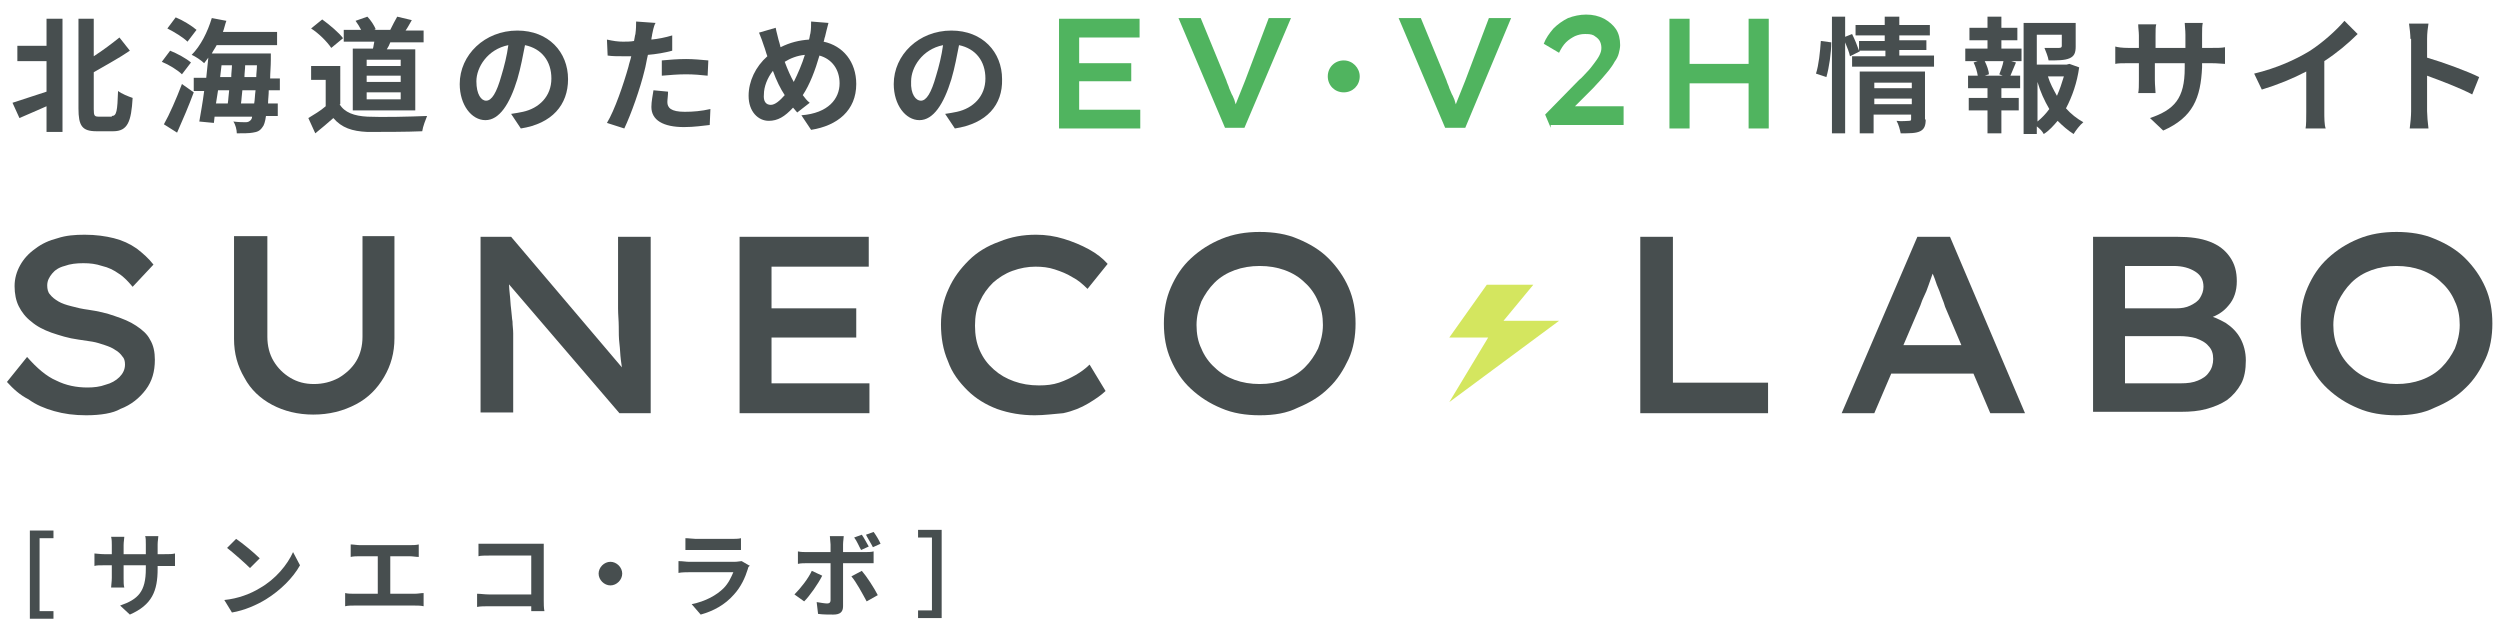 <?xml version="1.0" encoding="utf-8"?>
<!-- Generator: Adobe Illustrator 26.3.1, SVG Export Plug-In . SVG Version: 6.00 Build 0)  -->
<svg version="1.1" id="レイヤー_1" xmlns="http://www.w3.org/2000/svg" xmlns:xlink="http://www.w3.org/1999/xlink" x="0px"
	 y="0px" viewBox="0 0 360 90" style="enable-background:new 0 0 360 90;" xml:space="preserve">
<style type="text/css">
	.st0{fill:#474E4F;}
	.st1{fill:#D4E65F;}
	.st2{fill:#50B45F;}
</style>
<g>
	<g>
		<path class="st0" d="M7.7,76.4v1.1h-2v10.5h2v1.1H4.3V76.4H7.7z"/>
		<path class="st0" d="M18.7,88.5l-1.4-1.3c2.6-0.9,3.7-2,3.7-5.3v-0.5h-3.2v1.8c0,0.6,0,1.1,0.1,1.4H16c0-0.3,0.1-0.8,0.1-1.4v-1.8
			H15c-0.7,0-1.1,0-1.4,0.1v-1.8c0.2,0,0.8,0.1,1.4,0.1h1.1v-1.3c0-0.4,0-0.8-0.1-1.2h1.9c0,0.3-0.1,0.7-0.1,1.2v1.3H21v-1.4
			c0-0.5,0-1-0.1-1.2h1.9c0,0.3-0.1,0.7-0.1,1.2v1.4h1c0.7,0,1.1,0,1.5-0.1v1.8c-0.3,0-0.8,0-1.5,0h-1v0.4
			C22.7,85.1,21.9,87.1,18.7,88.5z"/>
		<path class="st0" d="M37.4,84.7c2.3-1.3,4-3.4,4.8-5.2l1,1.9c-1,1.8-2.8,3.6-4.9,4.9c-1.3,0.8-3.1,1.6-4.9,1.9l-1.1-1.8
			C34.3,86.2,36.1,85.5,37.4,84.7z M37.4,80.4L36,81.8c-0.7-0.7-2.4-2.2-3.3-2.9l1.3-1.3C34.9,78.2,36.6,79.6,37.4,80.4z"/>
		<path class="st0" d="M51.8,78.5H59c0.4,0,0.9,0,1.3-0.1v1.8c-0.4,0-0.9-0.1-1.3-0.1h-2.8v5.4h3.5c0.5,0,0.9-0.1,1.3-0.1v1.9
			c-0.4-0.1-0.9-0.1-1.3-0.1H51c-0.4,0-0.9,0-1.3,0.1v-1.9c0.4,0.1,0.9,0.1,1.3,0.1h3.4v-5.4h-2.6c-0.4,0-0.9,0-1.3,0.1v-1.8
			C50.9,78.4,51.4,78.5,51.8,78.5z"/>
		<path class="st0" d="M70.4,78.3h6.7c0.4,0,0.9,0,1.2,0c0,0.3,0,0.8,0,1.2v6.9c0,0.5,0,1.2,0.1,1.6h-1.9c0-0.2,0-0.4,0-0.7h-6.1
			c-0.5,0-1.3,0-1.7,0.1v-1.9c0.5,0,1.1,0.1,1.7,0.1h6.1V80h-6c-0.6,0-1.3,0-1.6,0.1v-1.8C69.2,78.3,69.9,78.3,70.4,78.3z"/>
		<path class="st0" d="M89.6,82.6c0,0.9-0.8,1.7-1.7,1.7s-1.7-0.8-1.7-1.7c0-0.9,0.8-1.7,1.7-1.7S89.6,81.7,89.6,82.6z"/>
		<path class="st0" d="M107.7,81.9c-0.4,1.3-1,2.6-2,3.7c-1.3,1.5-3,2.4-4.8,2.9L99.6,87c2-0.4,3.6-1.3,4.6-2.3
			c0.7-0.7,1.1-1.6,1.4-2.3h-6.4c-0.3,0-1,0-1.5,0.1v-1.7c0.6,0,1.1,0.1,1.5,0.1h6.6c0.4,0,0.8-0.1,1-0.1l1.2,0.7
			C107.8,81.5,107.7,81.8,107.7,81.9z M100.2,77.6h5.1c0.4,0,1.1,0,1.4-0.1v1.7c-0.4,0-1,0-1.5,0h-5.1c-0.4,0-1,0-1.4,0v-1.7
			C99.2,77.5,99.8,77.6,100.2,77.6z"/>
		<path class="st0" d="M115.8,86.6l-1.4-1c0.9-0.9,2-2.3,2.5-3.4l1.5,0.7C117.8,84.1,116.6,85.8,115.8,86.6z M121.4,78.4v1.1h3.1
			c0.4,0,1,0,1.3-0.1v1.7c-0.4,0-0.9,0-1.3,0h-3.1v6.2c0,0.8-0.4,1.2-1.4,1.2c-0.7,0-1.5,0-2.2-0.1l-0.2-1.7
			c0.6,0.1,1.2,0.2,1.5,0.2c0.3,0,0.5-0.1,0.5-0.5c0-0.5,0-4.7,0-5.3v0h-3.4c-0.4,0-0.9,0-1.3,0.1v-1.8c0.4,0.1,0.9,0.1,1.3,0.1h3.4
			v-1.1c0-0.3-0.1-0.9-0.1-1.2h2C121.5,77.4,121.4,78,121.4,78.4z M126.4,85.7l-1.6,0.9c-0.6-1.1-1.5-2.8-2.2-3.6l1.5-0.8
			C124.8,83,125.9,84.7,126.4,85.7z M125.1,78.7l-1.1,0.5c-0.3-0.5-0.6-1.3-1-1.8l1.1-0.4C124.4,77.4,124.8,78.2,125.1,78.7z
			 M126.8,78.3l-1.1,0.5c-0.3-0.6-0.7-1.2-1-1.8l1.1-0.4C126.1,77,126.6,77.8,126.8,78.3z"/>
		<path class="st0" d="M135.6,76.4v12.6h-3.4v-1.1h2V77.4h-2v-1.1H135.6z"/>
	</g>
	<g>
		<g>
			<path class="st0" d="M12.4,59.8c-1.7,0-3.2-0.2-4.6-0.6c-1.4-0.4-2.6-0.9-3.7-1.7C2.9,56.9,1.9,56,1,55l2.9-3.6
				c1.4,1.6,2.8,2.8,4.2,3.4c1.4,0.7,2.9,1,4.5,1c0.9,0,1.8-0.1,2.6-0.4c0.8-0.2,1.5-0.6,2-1.1c0.5-0.5,0.8-1.1,0.8-1.8
				c0-0.5-0.1-0.9-0.4-1.2c-0.2-0.3-0.6-0.7-1-0.9c-0.4-0.3-0.9-0.5-1.5-0.7c-0.6-0.2-1.2-0.4-1.8-0.5c-0.6-0.1-1.3-0.2-2-0.3
				c-1.5-0.2-2.7-0.6-3.9-1c-1.1-0.4-2.1-0.9-2.9-1.6c-0.8-0.6-1.4-1.4-1.8-2.2c-0.4-0.8-0.6-1.8-0.6-2.9c0-1.1,0.3-2.1,0.8-3
				c0.5-0.9,1.2-1.7,2.2-2.4c0.9-0.7,2-1.2,3.2-1.5c1.2-0.4,2.5-0.5,3.9-0.5c1.6,0,3,0.2,4.2,0.5s2.3,0.8,3.3,1.5
				c0.9,0.7,1.7,1.4,2.4,2.3l-3,3.2c-0.6-0.7-1.2-1.4-2-1.9c-0.7-0.5-1.5-0.9-2.4-1.1c-0.9-0.3-1.7-0.4-2.7-0.4
				c-1,0-1.9,0.1-2.7,0.4c-0.8,0.2-1.4,0.6-1.8,1.1c-0.4,0.5-0.7,1-0.7,1.7c0,0.5,0.1,1,0.4,1.3c0.3,0.4,0.7,0.7,1.2,1
				s1.1,0.5,1.9,0.7c0.7,0.2,1.6,0.4,2.4,0.5c1.4,0.2,2.7,0.5,3.8,0.9c1.2,0.4,2.2,0.8,3.1,1.4c0.9,0.6,1.6,1.2,2,2
				c0.5,0.8,0.7,1.8,0.7,2.9c0,1.7-0.4,3.1-1.3,4.3c-0.9,1.2-2.1,2.2-3.7,2.8C16.3,59.5,14.5,59.8,12.4,59.8z"/>
			<path class="st0" d="M45.1,59.7c-2.2,0-4.2-0.5-5.9-1.4c-1.7-0.9-3.1-2.2-4-3.9c-1-1.7-1.5-3.5-1.5-5.6V34h4.8v14.5
				c0,1.3,0.3,2.5,0.9,3.5c0.6,1,1.4,1.8,2.4,2.4c1,0.6,2.1,0.9,3.4,0.9c1.3,0,2.5-0.3,3.6-0.9c1-0.6,1.9-1.4,2.5-2.4
				c0.6-1,0.9-2.2,0.9-3.5V34h4.6v14.7c0,2.1-0.5,3.9-1.5,5.6c-1,1.7-2.3,3-4,3.9C49.4,59.2,47.4,59.7,45.1,59.7z"/>
			<path class="st0" d="M69.2,59.5V34.1h4.4l16.8,19.8L89.7,54c-0.1-0.7-0.2-1.5-0.3-2.2c-0.1-0.8-0.1-1.5-0.2-2.3
				c-0.1-0.8-0.1-1.6-0.1-2.5c0-0.8-0.1-1.7-0.1-2.6c0-0.9,0-1.8,0-2.7v-7.6h4.7v25.4h-4.5L72.4,39.9l0.8-0.3c0.1,1,0.1,1.9,0.2,2.7
				s0.1,1.5,0.2,2.2c0.1,0.7,0.1,1.3,0.2,1.8c0,0.6,0.1,1.1,0.1,1.7c0,0.5,0,1.1,0,1.6v9.8H69.2z"/>
			<path class="st0" d="M106.5,59.5V34.1h18.6v4.3h-14v16.8h14.1v4.3H106.5z M108.8,48.6v-4.2h14.5v4.2H108.8z"/>
			<path class="st0" d="M149,59.8c-1.9,0-3.7-0.3-5.4-0.9c-1.6-0.6-3.1-1.5-4.3-2.7s-2.2-2.5-2.8-4.2c-0.7-1.6-1-3.4-1-5.3
				c0-1.9,0.4-3.6,1.1-5.1c0.7-1.6,1.7-2.9,2.9-4.1c1.2-1.2,2.7-2.1,4.4-2.7c1.7-0.7,3.4-1,5.3-1c1.4,0,2.7,0.2,4,0.6
				c1.3,0.4,2.5,0.9,3.6,1.5c1.1,0.6,2,1.3,2.7,2.1l-2.9,3.6c-0.7-0.7-1.4-1.3-2.2-1.7c-0.8-0.5-1.6-0.8-2.5-1.1
				c-0.9-0.3-1.8-0.4-2.8-0.4c-1.1,0-2.2,0.2-3.3,0.6c-1.1,0.4-2,1-2.8,1.7c-0.8,0.8-1.4,1.6-1.9,2.7c-0.5,1-0.7,2.2-0.7,3.5
				c0,1.3,0.2,2.5,0.7,3.6c0.5,1.1,1.1,1.9,2,2.7s1.8,1.3,2.9,1.7c1.1,0.4,2.3,0.6,3.6,0.6c1.1,0,2-0.1,2.9-0.4
				c0.9-0.3,1.7-0.7,2.4-1.1s1.4-0.9,2-1.5l2.3,3.8c-0.6,0.6-1.5,1.2-2.5,1.8s-2.2,1.1-3.6,1.4C151.8,59.6,150.4,59.8,149,59.8z"/>
			<path class="st0" d="M181.4,59.8c-2,0-3.9-0.3-5.5-1c-1.7-0.7-3.1-1.6-4.4-2.8c-1.3-1.2-2.2-2.6-2.9-4.2s-1-3.3-1-5.2
				c0-1.9,0.3-3.6,1-5.2s1.6-3,2.9-4.2c1.3-1.2,2.7-2.1,4.4-2.8c1.7-0.7,3.5-1,5.5-1c2,0,3.9,0.3,5.5,1c1.7,0.7,3.2,1.6,4.4,2.8
				c1.2,1.2,2.2,2.6,2.9,4.2c0.7,1.6,1,3.3,1,5.2c0,1.8-0.3,3.6-1,5.1s-1.6,3-2.9,4.2c-1.2,1.2-2.7,2.1-4.4,2.8
				C185.3,59.5,183.5,59.8,181.4,59.8z M181.4,55.3c1.3,0,2.5-0.2,3.6-0.6c1.1-0.4,2.1-1,2.9-1.8c0.8-0.8,1.4-1.7,1.9-2.7
				c0.4-1,0.7-2.2,0.7-3.4s-0.2-2.4-0.7-3.4c-0.4-1-1.1-2-1.9-2.7c-0.8-0.8-1.8-1.4-2.9-1.8c-1.1-0.4-2.3-0.6-3.6-0.6
				c-1.3,0-2.5,0.2-3.6,0.6c-1.1,0.4-2.1,1-2.9,1.8c-0.8,0.8-1.4,1.7-1.9,2.7c-0.4,1-0.7,2.2-0.7,3.4s0.2,2.4,0.7,3.4
				c0.4,1,1.1,2,1.9,2.7c0.8,0.8,1.8,1.4,2.9,1.8C178.9,55.1,180.1,55.3,181.4,55.3z"/>
		</g>
		<g>
			<path class="st0" d="M236.2,59.5V34.1h4.7v21h13.7v4.4H236.2z"/>
			<path class="st0" d="M265.2,59.5l10.9-25.4h4.7l10.8,25.4h-5l-6.5-15.3c-0.1-0.4-0.3-0.9-0.5-1.4c-0.2-0.6-0.4-1.1-0.7-1.8
				c-0.2-0.6-0.4-1.2-0.7-1.8c-0.2-0.6-0.4-1-0.5-1.4l1.1,0c-0.1,0.5-0.3,1-0.5,1.6c-0.2,0.6-0.4,1.1-0.6,1.7
				c-0.2,0.6-0.4,1.1-0.7,1.7s-0.4,1.1-0.6,1.5l-6.5,15.2H265.2z M270,53.8l1.7-4.1h12.9l1.3,4.1H270z"/>
			<path class="st0" d="M301.4,59.5V34.1h12.1c1.9,0,3.4,0.2,4.7,0.7c1.3,0.5,2.2,1.2,2.9,2.2c0.7,1,1,2.1,1,3.5
				c0,1.4-0.4,2.6-1.2,3.5c-0.8,1-2,1.7-3.5,2l0.1-0.7c1.1,0.2,2.1,0.7,3,1.2c0.9,0.6,1.6,1.3,2.1,2.2c0.5,0.9,0.8,2,0.8,3.2
				c0,1.3-0.2,2.5-0.7,3.4s-1.2,1.7-2,2.3c-0.9,0.6-1.9,1-3,1.3c-1.1,0.3-2.3,0.4-3.6,0.4H301.4z M306,44.4h7.4c0.7,0,1.4-0.1,2-0.4
				c0.6-0.3,1.1-0.6,1.4-1.1c0.3-0.5,0.5-1,0.5-1.6c0-1-0.4-1.7-1.2-2.2c-0.8-0.5-1.8-0.8-3.1-0.8H306V44.4z M306,55.2h8
				c1,0,1.8-0.1,2.5-0.4c0.7-0.3,1.2-0.6,1.6-1.2c0.4-0.5,0.6-1.2,0.6-1.9c0-0.8-0.2-1.4-0.7-1.9c-0.4-0.5-1-0.8-1.8-1.1
				c-0.7-0.2-1.5-0.3-2.4-0.3H306V55.2z"/>
			<path class="st0" d="M345.1,59.8c-2,0-3.9-0.3-5.5-1c-1.7-0.7-3.1-1.6-4.4-2.8c-1.3-1.2-2.2-2.6-2.9-4.2s-1-3.3-1-5.2
				c0-1.9,0.3-3.6,1-5.2s1.6-3,2.9-4.2c1.3-1.2,2.7-2.1,4.4-2.8c1.7-0.7,3.5-1,5.5-1c2,0,3.9,0.3,5.5,1c1.7,0.7,3.2,1.6,4.4,2.8
				c1.2,1.2,2.2,2.6,2.9,4.2c0.7,1.6,1,3.3,1,5.2c0,1.8-0.3,3.6-1,5.1s-1.6,3-2.9,4.2c-1.2,1.2-2.7,2.1-4.4,2.8
				C349,59.5,347.2,59.8,345.1,59.8z M345.1,55.3c1.3,0,2.5-0.2,3.6-0.6c1.1-0.4,2.1-1,2.9-1.8c0.8-0.8,1.4-1.7,1.9-2.7
				c0.4-1,0.7-2.2,0.7-3.4s-0.2-2.4-0.7-3.4c-0.4-1-1.1-2-1.9-2.7c-0.8-0.8-1.8-1.4-2.9-1.8c-1.1-0.4-2.3-0.6-3.6-0.6
				c-1.3,0-2.5,0.2-3.6,0.6c-1.1,0.4-2.1,1-2.9,1.8c-0.8,0.8-1.4,1.7-1.9,2.7c-0.4,1-0.7,2.2-0.7,3.4s0.2,2.4,0.7,3.4
				c0.4,1,1.1,2,1.9,2.7c0.8,0.8,1.8,1.4,2.9,1.8C342.6,55.1,343.8,55.3,345.1,55.3z"/>
		</g>
		<polygon class="st1" points="214.1,41 208.7,48.6 214.3,48.6 208.7,57.9 224.5,46.2 216.5,46.2 220.8,41 		"/>
	</g>
	<g>
		<g>
			<path class="st0" d="M6.7,2.7H9V19H6.7v-3.7C5.3,15.9,4,16.5,2.8,17l-1-2.2c1.2-0.4,3.1-1,4.9-1.6V8.8H2.5V6.6h4.2V2.7z
				 M16.1,16.7c0.7,0,0.8-0.7,0.9-3.6c0.5,0.4,1.5,0.8,2.1,1c-0.2,3.4-0.7,4.8-2.8,4.8h-2.4c-2.1,0-2.6-0.8-2.6-3.3V2.7h2.2v5.4
				c1.4-0.9,2.7-1.9,3.7-2.7l1.5,1.9c-1.6,1.1-3.5,2.1-5.2,3.1v5.3c0,1,0.1,1.1,0.8,1.1H16.1z"/>
			<path class="st0" d="M26.2,10.7c-0.6-0.6-1.9-1.4-2.9-1.8l1.2-1.6c1,0.4,2.3,1.1,3,1.7L26.2,10.7z M23.6,17.9
				c0.8-1.4,1.8-3.7,2.6-5.8l1.7,1.2c-0.7,1.9-1.6,4-2.4,5.8L23.6,17.9z M27,6c-0.6-0.6-1.9-1.4-2.9-1.9l1.2-1.6
				c1,0.4,2.3,1.2,3,1.8L27,6z M38.7,13c0,0.7-0.1,1.3-0.1,1.9H40v1.8h-1.7c-0.1,0.8-0.3,1.4-0.5,1.6c-0.4,0.6-0.8,0.7-1.4,0.8
				c-0.5,0.1-1.4,0.1-2.3,0.1c0-0.5-0.2-1.3-0.5-1.7c0.8,0.1,1.5,0.1,1.8,0.1c0.3,0,0.5-0.1,0.7-0.3c0.1-0.1,0.2-0.3,0.2-0.5h-5.4
				l-0.1,0.9l-2.1-0.2c0.2-1.2,0.5-2.8,0.7-4.4h-1.5v-1.9h1.8c0.1-1,0.2-2,0.3-2.9c-0.2,0.3-0.4,0.5-0.6,0.8c-0.4-0.4-1.3-1-1.8-1.2
				c1.3-1.3,2.3-3.3,2.9-5.3l2.1,0.4c-0.2,0.5-0.3,1.1-0.5,1.6h7.8v1.9h-8.7c-0.2,0.4-0.5,0.8-0.7,1.2H39c0,0,0,0.6,0,0.9
				c0,1-0.1,1.9-0.1,2.7h1.4V13H38.7z M31.4,13c-0.1,0.6-0.2,1.3-0.3,1.9h1.7c0.1-0.6,0.1-1.2,0.2-1.9H31.4z M31.7,11.1h1.6
				c0-0.6,0.1-1.2,0.1-1.7h-1.5L31.7,11.1z M36.6,14.9c0.1-0.5,0.1-1.2,0.2-1.9h-1.9c-0.1,0.7-0.1,1.3-0.2,1.9H36.6z M36.9,11.1
				c0-0.5,0.1-1.1,0.1-1.7h-1.7c0,0.6-0.1,1.1-0.1,1.7H36.9z"/>
			<path class="st0" d="M48.9,15c0.7,1.2,2.1,1.7,4,1.8c2.1,0.1,6.2,0,8.6-0.1c-0.2,0.5-0.6,1.5-0.7,2.2c-2.2,0.1-5.8,0.1-7.9,0.1
				c-2.2-0.1-3.7-0.6-4.9-2c-0.8,0.7-1.6,1.4-2.6,2.2l-1-2.2c0.8-0.5,1.7-1,2.5-1.7v-3.8h-2.1v-2h4.2V15z M47.7,6.9
				c-0.6-0.9-1.8-2.1-2.9-2.8l1.6-1.3c1.1,0.8,2.4,1.9,3,2.7L47.7,6.9z M53.7,7c0.1-0.3,0.1-0.6,0.2-1h-4.4V4.3H52
				c-0.2-0.4-0.5-0.9-0.8-1.3l1.7-0.6c0.5,0.5,1,1.3,1.2,1.8l-0.2,0.1h2.3c0.3-0.6,0.7-1.4,1-1.9l2.1,0.5c-0.3,0.5-0.6,1.1-0.9,1.5
				H61v1.7h-4.8c-0.1,0.3-0.3,0.7-0.5,1h4.1v8.8h-9V7H53.7z M57.7,8.6h-4.9v0.9h4.9V8.6z M57.7,10.9h-4.9v0.9h4.9V10.9z M57.7,13.3
				h-4.9v1h4.9V13.3z"/>
			<path class="st0" d="M75,18.5l-1.4-2.1c0.7-0.1,1.2-0.2,1.7-0.3c2.3-0.5,4.1-2.2,4.1-4.8c0-2.5-1.4-4.3-3.8-4.8
				c-0.3,1.5-0.6,3.2-1.1,4.9c-1.1,3.6-2.6,5.9-4.6,5.9c-2,0-3.7-2.2-3.7-5.2c0-4.2,3.6-7.7,8.3-7.7c4.5,0,7.3,3.1,7.3,7
				C81.8,15.1,79.5,17.8,75,18.5z M70,14.5c0.8,0,1.5-1.1,2.2-3.6c0.4-1.3,0.8-2.9,1-4.4c-3,0.6-4.6,3.2-4.6,5.2
				C68.6,13.6,69.3,14.5,70,14.5z"/>
			<path class="st0" d="M93.9,5c0,0.2-0.1,0.4-0.1,0.7c1-0.1,2-0.3,3-0.6v2.2c-1.1,0.3-2.3,0.5-3.5,0.6c-0.2,0.8-0.3,1.6-0.5,2.3
				c-0.6,2.5-1.9,6.2-2.9,8.3l-2.5-0.8c1.1-1.8,2.4-5.6,3.1-8.1c0.1-0.5,0.3-1,0.4-1.5c-0.4,0-0.8,0-1.2,0c-0.9,0-1.5,0-2.2-0.1
				l-0.1-2.3C88.3,5.9,89,6,89.7,6c0.5,0,1.1,0,1.6-0.1c0.1-0.4,0.1-0.7,0.2-1c0.1-0.7,0.1-1.4,0.1-1.8l2.8,0.2
				C94.1,3.8,94,4.6,93.9,5z M96.1,14.7c0,0.8,0.5,1.4,2.5,1.4c1.2,0,2.4-0.1,3.7-0.4l-0.1,2.3c-1,0.1-2.2,0.3-3.7,0.3
				c-3,0-4.7-1-4.7-2.9c0-0.8,0.2-1.7,0.3-2.4l2.1,0.2C96.2,13.8,96.1,14.3,96.1,14.7z M98.8,8.5c1,0,2.1,0.1,3.2,0.2l-0.1,2.2
				c-0.9-0.1-2-0.2-3.1-0.2c-1.2,0-2.3,0.1-3.5,0.2V8.7C96.4,8.6,97.6,8.5,98.8,8.5z"/>
			<path class="st0" d="M118.8,5.3c-0.1,0.2-0.1,0.5-0.2,0.7c2.8,0.6,4.7,2.9,4.7,6.1c0,3.8-2.7,6-6.5,6.6l-1.4-2.1
				c3.9-0.3,5.5-2.4,5.5-4.6c0-2-1.1-3.5-2.9-4c-0.6,2.1-1.4,4.2-2.4,5.7c0.3,0.4,0.6,0.8,1,1.1l-1.8,1.4c-0.2-0.2-0.4-0.5-0.6-0.7
				c-1.2,1.3-2.2,1.9-3.5,1.9c-1.5,0-2.9-1.3-2.9-3.6c0-2.1,1-4.2,2.7-5.7c-0.2-0.5-0.3-1-0.5-1.5c-0.2-0.6-0.4-1.2-0.7-1.9l2.4-0.7
				c0.1,0.6,0.3,1.2,0.4,1.7c0.1,0.3,0.2,0.7,0.3,1.1c1.4-0.7,2.7-1,4.1-1.1c0.1-0.3,0.1-0.6,0.2-0.9c0.1-0.5,0.1-1.3,0.1-1.7
				l2.5,0.2C119.1,4,118.9,4.9,118.8,5.3z M111,15.1c0.6,0,1.3-0.6,2-1.4c-0.6-0.9-1.2-2.1-1.7-3.5c-0.8,1-1.3,2.3-1.3,3.4
				C109.9,14.6,110.3,15.1,111,15.1z M114.3,11.8c0.6-1.2,1.2-2.6,1.6-3.9c-1.1,0.1-2.1,0.5-2.9,1C113.4,10,113.9,11.1,114.3,11.8z"
				/>
			<path class="st0" d="M137.5,18.5l-1.4-2.1c0.7-0.1,1.2-0.2,1.7-0.3c2.3-0.5,4.1-2.2,4.1-4.8c0-2.5-1.4-4.3-3.8-4.8
				c-0.3,1.5-0.6,3.2-1.1,4.9c-1.1,3.6-2.6,5.9-4.6,5.9c-2,0-3.7-2.2-3.7-5.2c0-4.2,3.6-7.7,8.3-7.7c4.5,0,7.3,3.1,7.3,7
				C144.4,15.1,142.1,17.8,137.5,18.5z M132.6,14.5c0.8,0,1.5-1.1,2.2-3.6c0.4-1.3,0.8-2.9,1-4.4c-3,0.6-4.6,3.2-4.6,5.2
				C131.1,13.6,131.9,14.5,132.6,14.5z"/>
		</g>
		<g>
			<path class="st0" d="M261.5,10.6c0.4-1.2,0.6-3.2,0.7-4.7l1.5,0.2c0,1.5-0.3,3.6-0.7,5L261.5,10.6z M278.5,8.1v1.5h-11.8V8.1h4.8
				V7.3h-3.7l0,0.1l-1.4,0.7c-0.1-0.5-0.4-1.3-0.7-2v13.1h-1.9V2.4h1.9v2.9l1-0.4c0.4,0.8,0.8,1.8,1,2.4V5.9h3.7V5.1h-4.2V3.6h4.2
				V2.4h2.1v1.2h4.4v1.5h-4.4v0.7h3.9v1.4h-3.9v0.8H278.5z M277.3,17.2c0,0.9-0.2,1.4-0.8,1.7c-0.6,0.3-1.5,0.3-2.8,0.3
				c-0.1-0.5-0.3-1.3-0.6-1.8c0.7,0.1,1.6,0,1.8,0c0.3,0,0.3-0.1,0.3-0.3v-0.6h-5.4v2.7h-2v-8.9h9.4V17.2z M269.9,11.9v0.8h5.4v-0.8
				H269.9z M275.3,15v-0.8h-5.4V15H275.3z"/>
			<path class="st0" d="M288.1,7h3v1.8h-1.5l0.7,0.2c-0.3,0.7-0.6,1.4-0.8,1.9h1.4v1.8h-2.7v1.4h2.5v1.8h-2.5v3.3h-2v-3.3h-2.7v-1.8
				h2.7v-1.4h-2.8v-1.8h1.4c-0.1-0.6-0.3-1.3-0.6-1.9l0.6-0.2H283V7h3.2V5.8h-2.6V4h2.6V2.4h2V4h2.3v1.8h-2.3V7z M287.9,10.7
				c0.2-0.5,0.5-1.3,0.6-1.9h-2.7c0.3,0.6,0.6,1.4,0.6,1.9l-0.6,0.2h2.6L287.9,10.7z M299.4,9.7c-0.3,2.2-1,4.2-1.9,5.9
				c0.7,0.8,1.6,1.5,2.5,2c-0.5,0.4-1.1,1.2-1.4,1.7c-0.8-0.5-1.6-1.2-2.3-1.9c-0.6,0.7-1.2,1.4-2,1.9c-0.2-0.4-0.6-0.8-1-1.1v1.1
				h-1.9v-16h7.5v3.4c0,0.9-0.2,1.4-0.9,1.7c-0.7,0.3-1.7,0.3-3,0.3c-0.1-0.6-0.4-1.3-0.6-1.8c0.9,0,1.9,0,2.1,0
				c0.3,0,0.4-0.1,0.4-0.3V5h-3.6v4.3h4.3l0.4-0.1L299.4,9.7z M293.4,17.5c0.6-0.5,1.2-1.1,1.7-1.8c-0.7-1.2-1.3-2.5-1.7-3.9V17.5z
				 M294.9,11c0.3,1,0.8,1.9,1.3,2.8c0.4-0.9,0.7-1.8,1-2.8H294.9z"/>
			<path class="st0" d="M311.5,18.8l-1.9-1.8c3.5-1.2,5-2.8,5-7.2V9.1h-4.3v2.4c0,0.8,0.1,1.5,0.1,1.9h-2.5c0.1-0.4,0.1-1.1,0.1-1.9
				V9.1h-1.5c-0.9,0-1.5,0-1.9,0.1V6.7c0.3,0.1,1,0.2,1.9,0.2h1.5V5.1c0-0.5-0.1-1.1-0.1-1.6h2.6c-0.1,0.3-0.1,0.9-0.1,1.6v1.8h4.3
				V5c0-0.7-0.1-1.3-0.1-1.7h2.6c-0.1,0.4-0.1,1-0.1,1.7v1.9h1.3c1,0,1.5,0,2-0.1v2.4c-0.4,0-1-0.1-2-0.1h-1.3v0.6
				C316.9,14.1,315.8,16.9,311.5,18.8z"/>
			<path class="st0" d="M332.5,7.4c1.9-1.2,3.9-3,5.1-4.4l1.9,1.9c-1.4,1.4-3.1,2.8-4.8,3.9v7.3c0,0.8,0,1.9,0.2,2.4H332
				c0.1-0.4,0.1-1.6,0.1-2.4v-5.8c-1.9,1-4.1,1.9-6.4,2.6l-1.1-2.3C327.9,9.8,330.5,8.6,332.5,7.4z"/>
			<path class="st0" d="M347.1,5.6c0-0.6-0.1-1.5-0.2-2.2h2.8c-0.1,0.6-0.2,1.4-0.2,2.2v2.7c2.4,0.7,5.9,2,7.5,2.8l-1,2.5
				c-1.9-1-4.6-2-6.5-2.7v5.1c0,0.5,0.1,1.8,0.2,2.5H347c0.1-0.7,0.2-1.8,0.2-2.5V5.6z"/>
		</g>
		<g>
			<path class="st2" d="M152.5,18.4V2.7h11.6v2.7h-8.7v10.4h8.8v2.7H152.5z M153.9,11.7V9.1h9v2.6H153.9z"/>
			<path class="st2" d="M176.4,18.4l-6.7-15.8h3.2l3.7,9c0.1,0.4,0.3,0.7,0.4,1.1c0.2,0.4,0.3,0.8,0.5,1.1c0.2,0.4,0.3,0.7,0.4,1.1
				c0.1,0.4,0.3,0.7,0.4,1.1h-0.7c0.1-0.4,0.3-0.9,0.5-1.4c0.2-0.5,0.4-1,0.6-1.5c0.2-0.5,0.4-1,0.6-1.5l3.4-9h3.2l-6.7,15.8H176.4z
				"/>
		</g>
		<g>
			<path class="st2" d="M208.1,18.4l-6.7-15.8h3.2l3.7,9c0.1,0.4,0.3,0.7,0.4,1.1c0.2,0.4,0.3,0.8,0.5,1.1c0.2,0.4,0.3,0.7,0.4,1.1
				c0.1,0.4,0.3,0.7,0.4,1.1h-0.7c0.1-0.4,0.3-0.9,0.5-1.4c0.2-0.5,0.4-1,0.6-1.5c0.2-0.5,0.4-1,0.6-1.5l3.4-9h3.2L211,18.4H208.1z"
				/>
			<path class="st2" d="M223.3,18.4l-0.8-1.9l4.9-5c0.4-0.3,0.7-0.7,1.1-1.1c0.4-0.4,0.7-0.8,1-1.2c0.3-0.4,0.6-0.8,0.8-1.2
				c0.2-0.4,0.3-0.7,0.3-1.1c0-0.4-0.1-0.8-0.3-1.1c-0.2-0.3-0.5-0.5-0.8-0.7c-0.4-0.2-0.8-0.2-1.3-0.2c-0.5,0-0.9,0.1-1.4,0.3
				c-0.4,0.2-0.9,0.5-1.3,0.9c-0.4,0.4-0.7,0.9-1,1.5l-2.2-1.3c0.3-0.8,0.8-1.5,1.4-2.2c0.6-0.6,1.3-1.1,2.1-1.5
				c0.8-0.3,1.7-0.5,2.6-0.5c1,0,1.8,0.2,2.6,0.6c0.7,0.4,1.3,0.9,1.7,1.5s0.6,1.4,0.6,2.3c0,0.4-0.1,0.8-0.2,1.2
				c-0.1,0.4-0.3,0.8-0.6,1.2c-0.2,0.4-0.5,0.8-0.8,1.2c-0.3,0.4-0.7,0.8-1.1,1.3c-0.4,0.4-0.8,0.9-1.2,1.3l-3.8,3.8l-0.4-1.2h8.6
				v2.7H223.3z"/>
			<path class="st2" d="M240.4,18.4V2.7h2.9v15.8H240.4z M241.6,12V9.2h11.6V12H241.6z M251.8,18.4V2.7h2.9v15.8H251.8z"/>
		</g>
		<g>
			<path class="st2" d="M195.8,11c0,1.3-1,2.3-2.3,2.3s-2.3-1-2.3-2.3c0-1.3,1-2.3,2.3-2.3C194.8,8.7,195.8,9.8,195.8,11z"/>
		</g>
	</g>
</g>
</svg>
